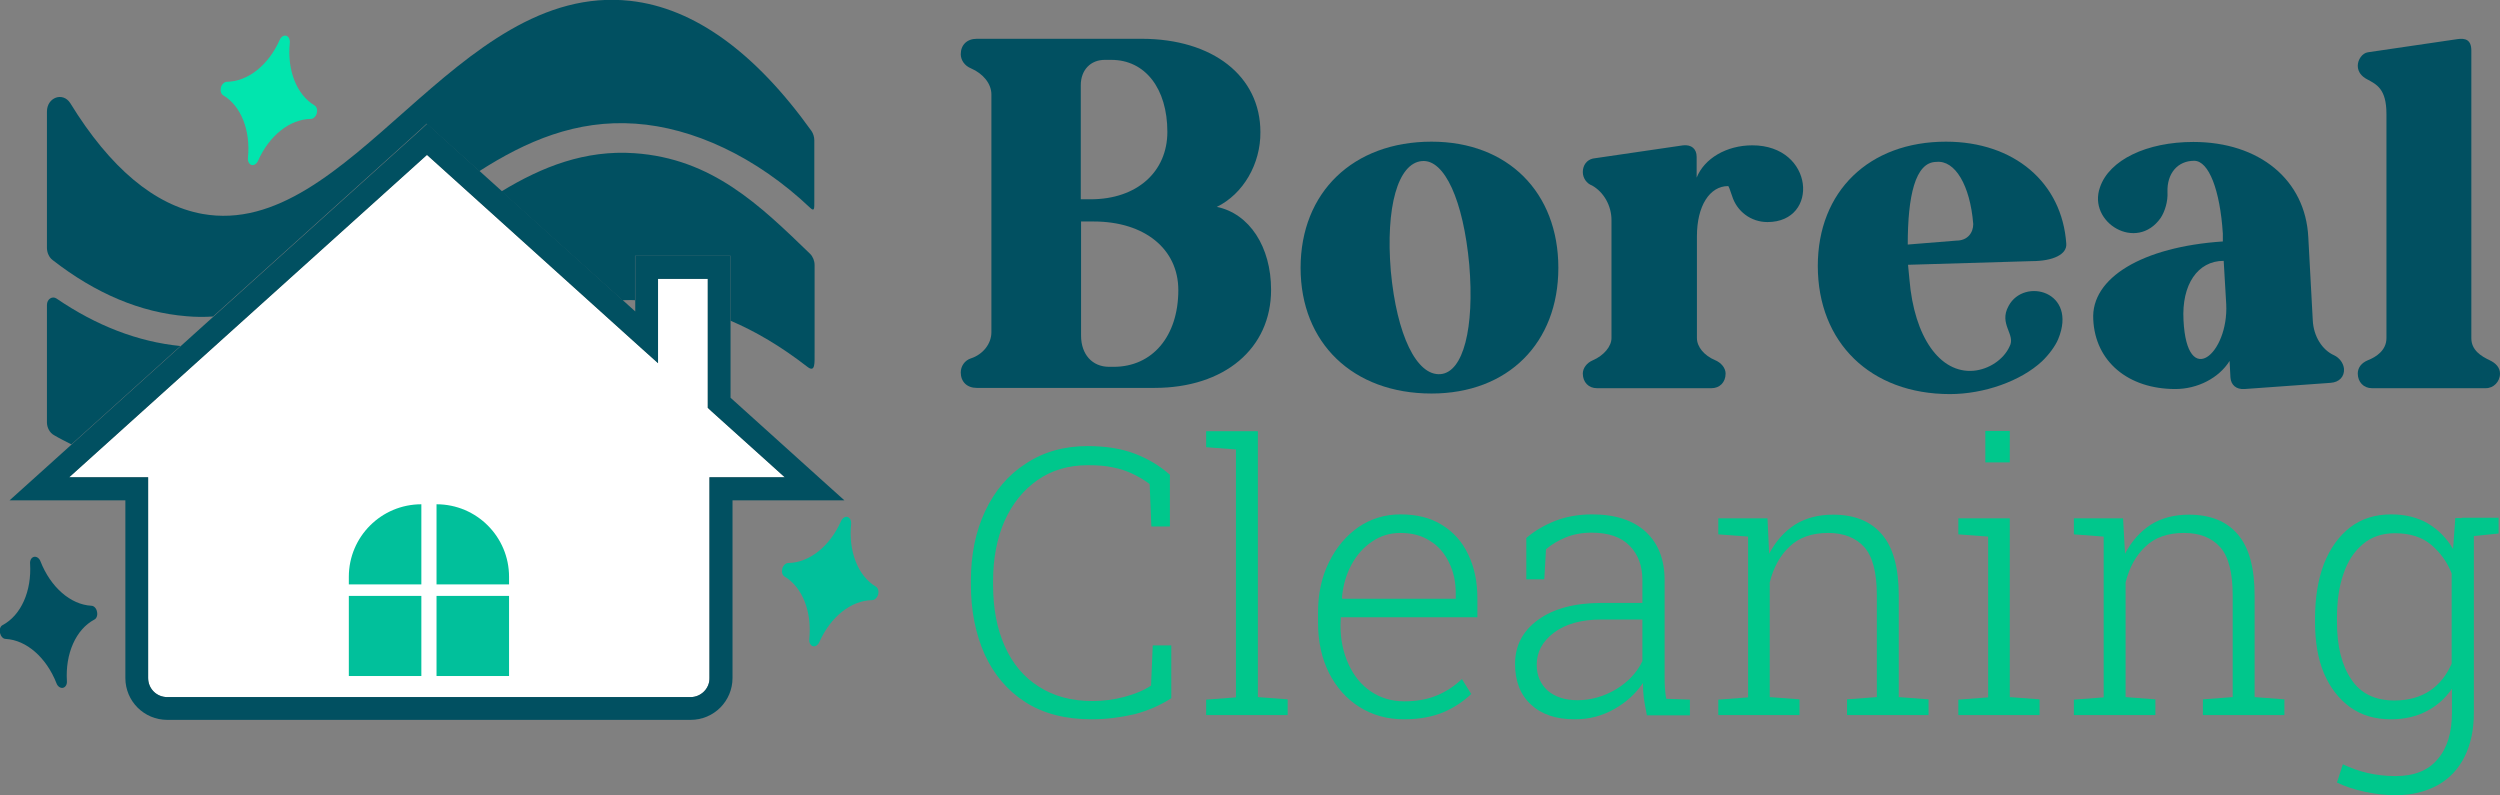 <?xml version="1.0" encoding="utf-8"?>
<!-- Generator: Adobe Illustrator 28.2.0, SVG Export Plug-In . SVG Version: 6.00 Build 0)  -->
<svg version="1.1" id="Layer_1" xmlns="http://www.w3.org/2000/svg" xmlns:xlink="http://www.w3.org/1999/xlink" x="0px" y="0px"
	 viewBox="0 0 889.4 282.9" style="enable-background:new 0 0 889.4 282.9;" xml:space="preserve">
<rect x="0" y="0" width="889.4" height="282.9" fill="#808080" stroke="none"/>
<style type="text/css">
	.st0{fill:#015061;}
	.st1{fill:#00C78C;}
	.st2{fill:#FFFFFF;}
	.st3{fill:#01C09B;}
	.st4{fill:#01E5AE;}
</style>
<g>
	<path class="st0" d="M432.9,73.6c11.6,2.4,19.3,14.2,19.3,29.5c0,20.9-16.6,34.9-41.5,34.9h-63.2c-3.5,0-5.7-2.2-5.7-5.5
		c0-2.2,1.4-4.3,3.6-5c4.3-1.4,7.3-5.2,7.3-9.3V33.6c0-3.8-2.9-7.4-7.3-9.3c-2.2-0.9-3.6-2.9-3.6-5c0-3.3,2.2-5.5,5.7-5.5h58.6
		c25.4,0,42.3,13.3,42.3,33.2C448.5,58.3,442.3,69,432.9,73.6z M415.3,46.9c0-15.4-7.9-25.6-19.9-25.6H393c-5,0-8.5,3.6-8.5,9v40.6
		h3.5C404.4,70.9,415.3,61.2,415.3,46.9z M394.6,130.5h1.6c13.8,0,23-10.9,23-27.3c0-14.7-12.1-24.4-30.1-24.4h-4.5v40.6
		C384.6,126,388.5,130.5,394.6,130.5z"/>
	<path class="st0" d="M509.3,140c-28,0-46.6-18-46.6-44.7c0-26.9,18.7-44.9,46.6-44.9c27.1,0,45.1,18,45.1,44.9
		C554.4,122,536.5,140,509.3,140z M512.5,133.1c8.1-0.7,12.1-16.4,10.2-39c-2.1-22.8-8.8-37.5-16.8-36.8c-8.6,0.7-13,16.4-11.1,39.2
		C496.9,119.2,504,133.8,512.5,133.1z"/>
	<path class="st0" d="M623.4,51.7c22.1,0,24,27.3,5.4,27.3c-5.9,0-10.9-3.8-12.6-9.3c-0.7-2.1-1.2-3.5-1.4-3.5
		c-6.6,0-11.1,7.1-11.1,17.8v36.3c0,3.1,2.6,6.2,6.4,7.8c2.2,0.9,3.8,2.8,3.8,4.8c0,3.1-2.1,5.2-5,5.2h-40.8c-2.9,0-5-2.1-5-5.2
		c0-1.9,1.4-3.8,3.5-4.7c4-1.7,6.7-5,6.7-7.9v-42c0-5.2-2.8-10-6.9-12.3c-1.9-0.7-3.3-2.6-3.3-4.8c0-2.4,1.4-4.3,3.6-4.8l32.1-4.7
		c2.9-0.3,4.8,1.2,4.8,4.1v7.4C606.3,56.4,614.2,51.7,623.4,51.7z"/>
	<path class="st0" d="M678.8,94.2l0.5,5.2c1.7,20.6,10.9,33.5,22.8,32.5c5.5-0.5,10.7-4,12.8-8.6c2.4-4.3-4-7.9-0.3-14.5
		c5.5-10.2,24.7-5.2,17.6,11.9c-1,2.4-3.3,5.5-5.7,7.8c-7.6,7.1-20.7,11.7-32.8,11.7c-28.2,0-47-18.3-47-45.6
		c0-26.6,18.3-44.2,45.6-44.2c24.2,0,41.3,14.5,42.8,36.3c0.3,3.8-4.7,6.2-12.3,6.2L678.8,94.2z M688.9,57.6
		c-7.6,0-10.2,12.3-10.2,29.4l17.3-1.4c4,0,6-2.8,6-5.9C700.9,65.9,695.5,56.9,688.9,57.6z"/>
	<path class="st0" d="M773.9,138.4c-16.8,0-28.5-9.8-29.2-24.7c-0.9-14.9,17.6-25.9,46.1-27.8v-2.8c-1-15.5-5-25.9-10.2-25.9
		c-5.9,0-9.7,4.5-9.5,11.1c0.2,3.3-0.9,6.9-2.4,9.2c-8.6,12.3-26.1,1.6-21.6-10.9c3.3-9.7,16.6-16.1,33.2-16.1
		c23.5,0,39.9,13.5,40.9,33.9l1.6,29.7c0.3,5.5,3.3,10.4,7.6,12.3c1.9,0.9,3.3,2.8,3.5,4.8c0.2,2.8-1.7,4.8-4.8,5l-30.6,2.2
		c-2.9,0.2-4.8-1.4-5-4.1l-0.3-5.9C789.4,134.5,781.8,138.4,773.9,138.4z M776.8,113.9c1.2,24.9,16.1,11.9,15.2-5.7l-0.9-15.4
		C781.8,92.8,776.1,101.3,776.8,113.9z"/>
	<path class="st0" d="M885.6,128.1c2.2,1,3.8,2.6,3.8,4.8c0,2.9-2.3,5.2-5,5.2h-40.6c-2.9,0-5-2.2-5-5.2c0-2.2,1.4-3.8,3.5-4.7
		c3.1-1.2,6.7-3.6,6.7-7.9V40.5c0-9-3.6-10.5-6.9-12.3c-1.9-1-3.3-2.6-3.3-4.8s1.6-4.5,3.6-4.8l32-4.7c2.4-0.3,4.8,0,4.8,4.1v102.3
		C879.2,124.6,882.7,126.7,885.6,128.1z"/>
	<path class="st1" d="M388.4,255.9c-9.3,0-17.2-2-23.6-6.1c-6.4-4.1-11.2-9.8-14.5-17c-3.2-7.2-4.9-15.5-4.9-24.9v-1.2
		c0-9.4,1.7-17.7,5.1-24.9c3.4-7.2,8.2-12.9,14.5-16.9c6.2-4.1,13.5-6.2,21.9-6.2c6.5,0,12.1,0.9,16.8,2.7c4.7,1.8,8.9,4.3,12.5,7.5
		v18.4h-6.6l-0.6-15.1c-1.9-1.4-3.9-2.6-6-3.6c-2.1-1-4.4-1.8-7-2.3c-2.6-0.6-5.5-0.8-9-0.8c-6.9,0-12.9,1.8-17.9,5.3
		c-5,3.5-8.9,8.3-11.7,14.5c-2.7,6.1-4.1,13.3-4.1,21.4v1.4c0,8.4,1.4,15.7,4.2,21.9c2.8,6.2,6.8,11,12.1,14.3
		c5.3,3.4,11.6,5.1,19,5.1c4,0,7.8-0.5,11.5-1.5c3.7-1,6.9-2.3,9.4-4l0.6-14.3h6.6v18.8c-3.9,2.5-8.2,4.4-13.1,5.7
		C398.7,255.2,393.7,255.9,388.4,255.9z"/>
	<path class="st1" d="M429.1,254.5v-5.6l10.6-0.8v-88.2l-10.6-0.8v-5.7h18.4V248l10.6,0.8v5.6H429.1z"/>
	<path class="st1" d="M499.5,255.9c-6,0-11.3-1.5-15.9-4.4c-4.6-2.9-8.2-7-10.8-12.1c-2.6-5.2-3.9-11.2-3.9-17.9v-3.6
		c0-6.7,1.3-12.7,3.9-17.9c2.6-5.3,6.1-9.4,10.5-12.5c4.5-3,9.4-4.5,14.9-4.5c5.8,0,10.7,1.2,14.7,3.7c4.1,2.5,7.3,6,9.4,10.5
		c2.2,4.5,3.3,9.7,3.3,15.8v6.6H477l-0.1,2.9c0,5.2,1,9.8,2.9,13.9c1.9,4.1,4.5,7.3,7.9,9.6c3.4,2.3,7.4,3.5,11.9,3.5
		c4.4,0,8.3-0.7,11.6-2.1c3.4-1.4,6.3-3.4,8.9-5.8l3.3,5.3c-2.7,2.6-6,4.8-9.9,6.5C509.6,255,505,255.9,499.5,255.9z M477.5,213
		h40.4v-1.9c0-4.1-0.8-7.8-2.4-11c-1.6-3.3-3.8-5.9-6.8-7.7c-2.9-1.9-6.4-2.8-10.5-2.8c-3.7,0-7.1,1-10.1,3.1c-3,2-5.4,4.7-7.3,8.2
		c-1.9,3.5-3,7.4-3.4,11.8L477.5,213z"/>
	<path class="st1" d="M560.2,255.9c-6.7,0-11.9-1.8-15.6-5.3c-3.8-3.5-5.6-8.4-5.6-14.4c0-6.5,2.7-11.7,8.2-15.7
		c5.5-4,13.1-6,22.6-6h14.5v-8.1c0-5.1-1.5-9.1-4.5-12.2c-3-3.1-7.5-4.7-13.6-4.7c-3.4,0-6.5,0.6-9.2,1.7c-2.7,1.1-5,2.5-7,4.2
		l-0.6,10.7h-6.4v-14.7c3-2.6,6.5-4.6,10.3-6.1c3.9-1.5,8.2-2.3,13.1-2.3c8.3,0,14.6,2.1,19.1,6.2c4.5,4.2,6.7,9.9,6.7,17.3v33.9
		c0,1.4,0,2.8,0.1,4.2c0.1,1.3,0.2,2.7,0.5,4l8.4,0.3v5.6h-15.3c-0.5-2.6-0.9-4.6-1.1-6.2c-0.2-1.6-0.3-3.3-0.3-5.3
		c-2.6,3.8-5.9,6.8-10.1,9.2C570,254.7,565.4,255.9,560.2,255.9z M561.2,249.1c4.8,0,9.3-1.3,13.6-3.8c4.3-2.6,7.5-5.9,9.5-10.1
		v-14.8h-14.6c-7.2,0-12.8,1.6-16.9,4.7c-4.1,3.1-6.1,6.9-6.1,11.4c0,3.8,1.3,6.8,3.9,9.2C553.2,247.9,556.7,249.1,561.2,249.1z"/>
	<path class="st1" d="M611.3,254.5v-5.6l10.6-0.8v-57.2l-10.6-0.8v-5.7h17.5l0.6,12.6c2.3-4.4,5.3-7.8,9.1-10.3
		c3.8-2.4,8.4-3.6,13.6-3.6c7.6,0,13.4,2.3,17.4,7c4,4.6,6,11.9,6,21.8V248l10.6,0.8v5.6h-29v-5.6l10.6-0.8v-36.2
		c0-8.1-1.5-13.9-4.5-17.2c-3-3.3-7.3-5-12.8-5c-5.8,0-10.4,1.6-13.8,4.9c-3.4,3.2-5.7,7.5-7,12.7V248l10.6,0.8v5.6H611.3z"/>
	<path class="st1" d="M696.7,254.5v-5.6l10.6-0.8v-57.2l-10.6-0.8v-5.7H715V248l10.6,0.8v5.6H696.7z M706.3,164.5v-11.2h8.7v11.2
		H706.3z"/>
	<path class="st1" d="M737.8,254.5v-5.6l10.6-0.8v-57.2l-10.6-0.8v-5.7h17.5l0.7,12.6c2.3-4.4,5.3-7.8,9.1-10.3
		c3.8-2.4,8.4-3.6,13.6-3.6c7.6,0,13.4,2.3,17.4,7c4,4.6,6,11.9,6,21.8V248l10.6,0.8v5.6h-29v-5.6l10.6-0.8v-36.2
		c0-8.1-1.5-13.9-4.5-17.2c-3-3.3-7.2-5-12.8-5c-5.8,0-10.4,1.6-13.8,4.9c-3.4,3.2-5.7,7.5-7,12.7V248l10.6,0.8v5.6H737.8z"/>
	<path class="st1" d="M852.2,282.9c-3.4,0-7-0.4-10.8-1.2c-3.8-0.8-7.1-1.9-10-3.3l2.1-6.5c2.8,1.3,5.7,2.4,8.8,3.1
		c3.1,0.7,6.4,1.1,9.9,1.1c6.7,0,11.7-2,15-6c3.4-3.9,5.1-9.4,5.1-16.5V245c-2.3,3.4-5.3,6.1-9,8c-3.6,1.9-7.9,2.9-12.7,2.9
		c-5.6,0-10.5-1.4-14.5-4.3c-4-2.9-7.1-6.9-9.3-12c-2.2-5.2-3.2-11.3-3.2-18.2V220c0-7.5,1.1-14,3.2-19.5c2.2-5.5,5.3-9.8,9.3-12.9
		c4.1-3.1,8.9-4.6,14.6-4.6c5,0,9.4,1.1,13,3.2c3.7,2.2,6.7,5.2,9,9.1l0.8-11h6.6v69.3c0,6-1.1,11.2-3.3,15.6
		c-2.2,4.4-5.3,7.7-9.5,10.1C862.9,281.7,858,282.9,852.2,282.9z M851.8,249.2c5.1,0,9.3-1.2,12.7-3.5c3.4-2.3,5.9-5.5,7.7-9.6
		v-32.1c-1.6-4.1-4.1-7.5-7.3-10.2c-3.2-2.7-7.5-4.1-12.9-4.1c-4.5,0-8.4,1.3-11.4,3.9c-3.1,2.6-5.4,6.1-6.9,10.6
		c-1.6,4.5-2.3,9.8-2.3,15.8v1.4c0,8.5,1.7,15.3,5.1,20.3C839.8,246.7,844.9,249.2,851.8,249.2z M878.3,190.9l-2.5-6.7h13.1v5.6
		L878.3,190.9z"/>
	<g>
		<path class="st2" d="M245.7,248H59.5c-3.8,0-6.8-3-6.8-6.8v-67.3v-4.1h-4.1h-24L151.9,55.1l75.4,68l6.8,6.1V120V99.2h17.7v44.1
			v1.8l1.3,1.2l26.1,23.5h-22.7h-4.1v4.1v67.3C252.5,244.9,249.4,248,245.7,248z"/>
		<path class="st0" d="M11.3,170.9L3.4,178H14h30.6v63.2c0,8.3,6.7,14.9,14.9,14.9h186.2c8.3,0,14.9-6.7,14.9-14.9V178h29.2h10.6
			l-7.9-7.1l-32.6-29.4V95.1V91h-4.1H230H226v4.1v15.7l-71.3-64.3l-2.7-2.5l-2.7,2.5 M149.2,46.6L11.3,170.9 M245.7,248H59.5
			c-3.8,0-6.8-3-6.8-6.8v-67.3v-4.1h-4.1h-24L151.9,55.1l75.4,68l6.8,6.1V120V99.2h17.7v44.1v1.8l1.3,1.2l26.1,23.5h-22.7h-4.1v4.1
			v67.3C252.5,244.9,249.4,248,245.7,248z"/>
		<g>
			<g>
				<path class="st0" d="M18.7,92.5c15.4,12,31.4,18.7,47.7,20c3.2,0.3,6.4,0.3,9.4,0.1l73.3-66.1l2.7-2.5l2.7,2.5l16,14.4
					c16.7-10.7,34.5-18.4,55.6-16.9c20.3,1.4,42.8,11.6,62.2,30c1.5,1.4,1.4,0,1.4-2.2V49.9c0-1.2-0.4-2.4-1-3.3
					c-20.2-28.2-41.9-43.8-64.5-46.3C162.1-6.5,124.5,85.5,72,76.1C55,73,39.2,59.8,25,36.7c-2.6-4.1-8.3-2.1-8.3,3v48.5
					C16.7,89.9,17.5,91.6,18.7,92.5z"/>
			</g>
			<path class="st0" d="M32.5,215.5c-7.4-0.4-14.5-6.6-18.1-15.8c-0.4-1.1-1.4-1.8-2.3-1.6c-0.9,0.2-1.5,1.2-1.4,2.4
				c0.6,9.8-3.2,18.4-9.8,21.9c-0.8,0.4-1.2,1.6-0.9,2.8c0.3,1.2,1.1,2.1,2,2.1c7.4,0.4,14.5,6.6,18.1,15.8c0.4,1.1,1.4,1.8,2.3,1.6
				c0.9-0.2,1.5-1.2,1.4-2.4c-0.6-9.8,3.2-18.4,9.8-21.9c0.8-0.4,1.2-1.6,0.9-2.8C34.3,216.4,33.4,215.5,32.5,215.5z"/>
			<path class="st3" d="M311.6,208.7c-6.4-3.8-9.8-12.6-8.8-22.3c0.1-1.2-0.4-2.2-1.3-2.5c-0.9-0.2-1.8,0.4-2.3,1.5
				c-4,9-11.3,14.8-18.8,14.9c-0.9,0-1.8,0.9-2.1,2c-0.3,1.2,0,2.3,0.8,2.8c6.4,3.8,9.8,12.6,8.8,22.3c-0.1,1.2,0.4,2.2,1.3,2.5
				c0.9,0.2,1.8-0.4,2.3-1.5c4-9,11.3-14.8,18.8-14.9c0.9,0,1.8-0.9,2.1-2C312.7,210.3,312.4,209.2,311.6,208.7z"/>
			<path class="st4" d="M111.9,37.5c-6.4-3.8-9.8-12.6-8.8-22.3c0.1-1.2-0.4-2.2-1.3-2.5c-0.9-0.2-1.8,0.4-2.3,1.5
				c-4,9-11.3,14.8-18.8,14.9c-0.9,0-1.8,0.9-2.1,2c-0.3,1.2,0,2.3,0.8,2.8c6.4,3.8,9.8,12.6,8.8,22.3c-0.1,1.2,0.4,2.2,1.3,2.5
				c0.9,0.2,1.8-0.4,2.3-1.5c4-9,11.3-14.8,18.8-14.9c0.9,0,1.8-0.9,2.1-2C113,39.1,112.7,38,111.9,37.5z"/>
			<g>
				<rect x="124.1" y="212" class="st3" width="25.8" height="28.5"/>
				<path class="st3" d="M124.1,205.2c0-14.3,11.6-25.8,25.8-25.8v28.5h-25.8V205.2z"/>
				<rect x="155.3" y="212" class="st3" width="25.8" height="28.5"/>
				<path class="st3" d="M155.3,179.4c14.3,0,25.8,11.6,25.8,25.8v2.7h-25.8V179.4z"/>
			</g>
			<g>
				<path class="st0" d="M19.2,154.8c2,1.2,4.1,2.2,6.2,3.3l38.8-35c-15.1-1.5-29.9-7.2-44.1-16.9c-1.5-1-3.4,0.2-3.4,2.3v41.8
					C16.7,152.1,17.7,154,19.2,154.8z"/>
				<path class="st0" d="M221.4,106.8c1.5,0,3-0.1,4.5,0V95.1V91h4.1h25.8h4.1v4.1v19c8.9,3.8,17.9,9.1,27.2,16.3
					c3,2.4,2.7-1.1,2.7-5.3V94.3c0-1.5-0.6-3-1.6-4c-18-17.4-34.9-33.9-62.5-35.8c-17.4-1.2-32.7,4.7-47.3,13.6L221.4,106.8z"/>
			</g>
		</g>
	</g>
</g>
</svg>

